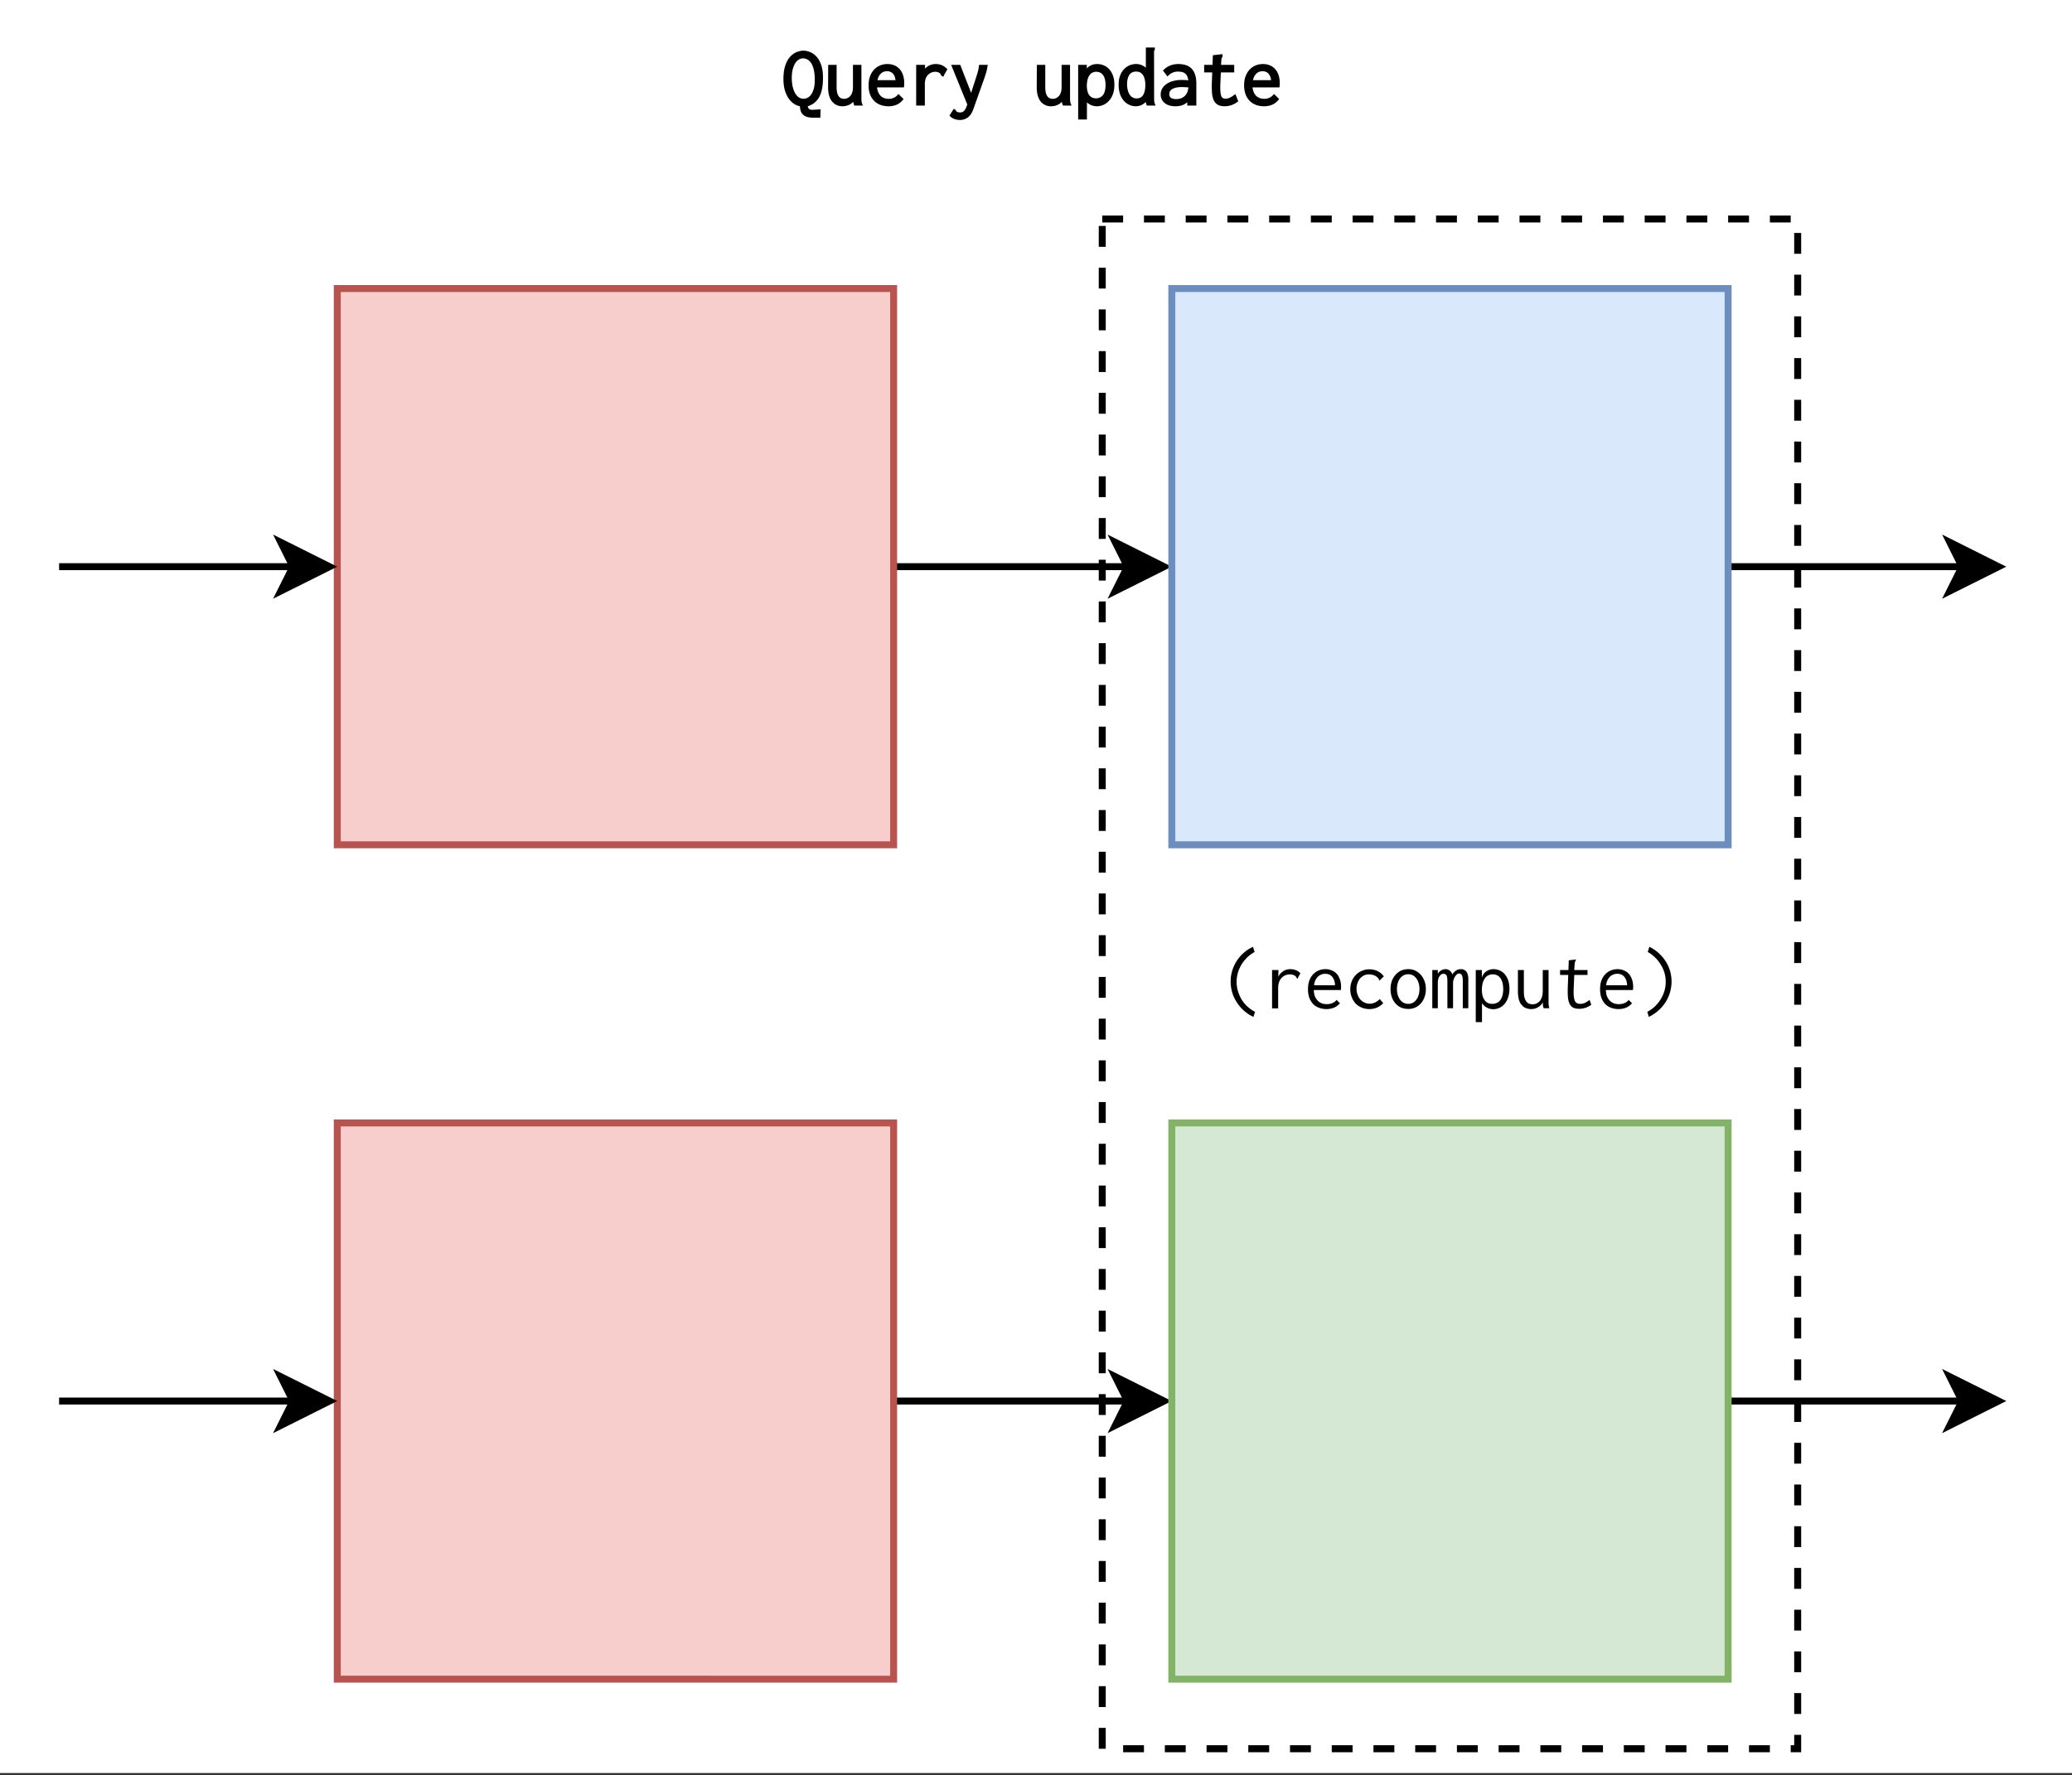 <svg xmlns="http://www.w3.org/2000/svg" xmlns:xlink="http://www.w3.org/1999/xlink" viewBox="0 0 222.96 191.04"><rect x="0" y="0" width="222.96" height="191.04" fill="#333333" stroke="none"/><defs><path id="75c9e_d" d="M3.547.938A4.4 4.4 0 0 1 2.25 0a4.5 4.5 0 0 1-.86-1.328q-.297-.75-.296-1.547-.002-.796.297-1.516.293-.733.828-1.296.544-.576 1.281-.922l.172.562a3.7 3.7 0 0 0-.797.578q-.345.345-.61.766a3.65 3.65 0 0 0-.53 1.86q0 .503.14.984c.094.312.223.617.39.906.176.281.383.539.626.766.25.226.523.421.828.578Zm0 0"/><path id="75c9e_e" d="M1.063-4.11h.687l-.031 1.204-.078-.14q.044-.282.172-.485.14-.218.328-.36c.125-.101.257-.18.406-.234q.233-.077.484-.078.311.002.594.11.281.11.484.343l-.28.5-.032.078-.063-.031-.062-.14a.6.6 0 0 0-.156-.157 1.3 1.3 0 0 0-.266-.11 1 1 0 0 0-.266-.03c-.148 0-.296.027-.453.078q-.22.08-.406.265a1.2 1.2 0 0 0-.297.453q-.11.284-.11.672V.016h-.655Zm0 0"/><path id="75c9e_f" d="M2.438.094a2.3 2.3 0 0 1-.813-.14 1.7 1.7 0 0 1-.64-.407 2.2 2.2 0 0 1-.407-.672 2.8 2.8 0 0 1-.14-.922c0-.344.046-.648.14-.922q.153-.403.406-.672.264-.281.61-.421.34-.141.734-.141.342.001.64.125.311.11.532.344c.156.156.273.359.36.609q.14.361.14.875c0 .043-.008.09-.016.14v.157H1.063q.012.394.125.687.124.282.312.47.187.186.438.28.248.08.53.079.202 0 .391-.047a1.6 1.6 0 0 0 .36-.141q.168-.106.297-.266l.359.36q-.175.204-.39.344A1.5 1.5 0 0 1 3 .016q-.252.077-.562.078M1.094-2.47h2.25q-.002-.279-.078-.5a1.4 1.4 0 0 0-.22-.406.9.9 0 0 0-.327-.25 1.2 1.2 0 0 0-.438-.078 1.1 1.1 0 0 0-.406.078 1.1 1.1 0 0 0-.36.219q-.158.157-.28.39-.112.236-.141.547m0 0"/><path id="75c9e_g" d="M2.563.094c-.305 0-.579-.055-.829-.156A2 2 0 0 1 1.078-.5a2.2 2.2 0 0 1-.422-.687 2.3 2.3 0 0 1-.156-.86q-.001-.45.156-.844c.102-.257.242-.484.422-.671q.281-.295.656-.454.374-.17.813-.171.497.002.906.203.405.205.656.562l-.406.39-.062.063-.047-.047a.3.3 0 0 0-.031-.125 1 1 0 0 0-.141-.171A1.1 1.1 0 0 0 3-3.562a1.6 1.6 0 0 0-.516-.079c-.18 0-.343.04-.5.11a1.4 1.4 0 0 0-.421.312q-.176.207-.282.5-.11.284-.11.625 0 .347.11.64c.07.2.172.372.297.517q.186.204.453.328.264.127.563.125.201 0 .39-.063.2-.06.36-.172.17-.106.328-.265l.375.437q-.315.33-.688.485a2.1 2.1 0 0 1-.796.156m0 0"/><path id="75c9e_h" d="M2.25.078q-.564.002-1-.265a2 2 0 0 1-.672-.766 2.5 2.5 0 0 1-.234-1.11q0-.622.234-1.093.248-.482.672-.766.436-.28 1-.281.546 0 .969.281.435.283.672.766c.164.312.25.68.25 1.094 0 .417-.086.789-.25 1.109a1.86 1.86 0 0 1-.672.766 1.76 1.76 0 0 1-.969.265m0-.547a1 1 0 0 0 .625-.203q.264-.2.422-.562c.101-.239.156-.516.156-.828a2.1 2.1 0 0 0-.156-.829 1.4 1.4 0 0 0-.422-.562 1.02 1.02 0 0 0-.625-.203q-.361.002-.64.203-.27.205-.423.562a2.05 2.05 0 0 0-.156.829q-.001.47.157.828.152.363.421.562c.188.137.399.203.641.203m0 0"/><path id="75c9e_i" d="M.344 0v-4.11h.594v.407a1.1 1.1 0 0 1 .218-.266q.14-.106.297-.172a.9.9 0 0 1 .313-.062.7.7 0 0 1 .328.078.8.8 0 0 1 .265.219q.106.127.141.297a.9.9 0 0 1 .219-.297c.094-.094.195-.164.312-.219q.187-.077.39-.078.202 0 .36.078a.7.7 0 0 1 .25.219q.095.142.14.344.048.187.048.406V0h-.594v-2.906q-.002-.373-.062-.547-.048-.171-.141-.219a.32.32 0 0 0-.188-.062q-.175 0-.328.172a1.3 1.3 0 0 0-.234.39 1.2 1.2 0 0 0-.094.453V0h-.61v-2.86q0-.514-.093-.671c-.062-.114-.18-.172-.344-.172a.45.45 0 0 0-.218.062 1 1 0 0 0-.188.188 1.3 1.3 0 0 0-.14.312 1.6 1.6 0 0 0-.047.407V0Zm0 0"/><path id="75c9e_j" d="M.531 1.5v-5.61h.657v.813q.105-.311.28-.5.188-.201.438-.297c.164-.07.344-.11.532-.11a1.6 1.6 0 0 1 .656.141q.311.128.547.391.233.27.375.656.14.393.14.938-.002.532-.156.953c-.094.273-.227.5-.39.688-.157.18-.34.312-.547.406q-.314.14-.641.14a1.5 1.5 0 0 1-.89-.296 2 2 0 0 1-.329-.344V1.5ZM2.312-.469c.145 0 .286-.023.422-.078a.9.9 0 0 0 .375-.25 1.3 1.3 0 0 0 .266-.484c.07-.207.11-.469.11-.782q-.002-.48-.126-.828-.127-.358-.359-.546a1 1 0 0 0-.578-.204 1.1 1.1 0 0 0-.485.079.9.9 0 0 0-.39.296 1.7 1.7 0 0 0-.266.547 3 3 0 0 0-.093.813q.012.281.062.515.062.236.156.407.106.174.235.297.138.112.312.171.17.048.36.047m0 0"/><path id="75c9e_k" d="M1.984.094Q1.75.092 1.531.016a1 1 0 0 1-.39-.203 1.7 1.7 0 0 1-.313-.375 1.8 1.8 0 0 1-.187-.547 3.5 3.5 0 0 1-.063-.703V-4.11h.64v2.297q0 .392.063.656.075.269.203.437.122.159.297.235.172.063.36.062c.144 0 .285-.023.422-.078q.199-.091.359-.266a1.14 1.14 0 0 0 .234-.437q.094-.264.094-.64V-4.11h.625v3.468q-.001.177.016.329.012.158.078.312h-.625L3.28-.203a1.3 1.3 0 0 1-.015-.219v-.203a1.8 1.8 0 0 1-.25.313 1.3 1.3 0 0 1-.297.218q-.158.095-.344.14a1.6 1.6 0 0 1-.39.048m0 0"/><path id="75c9e_l" d="M2.688.063Q2.295.062 2.03-.062a.95.95 0 0 1-.39-.422 2.3 2.3 0 0 1-.172-.72 10 10 0 0 1-.016-1.03l.11-2.922.671-.078.094-.016v.063q-.034.064-.062.125a.8.8 0 0 0-.063.218l-.078 1.016.031.156-.062 1.485q-.035.688.031 1.062.06.375.219.516.169.14.437.14.296.001.531-.11.234-.123.485-.312l.187.516q-.297.222-.625.328a2.2 2.2 0 0 1-.671.11M.624-4.11h2.953v.53H.625Zm0 0"/><path id="75c9e_m" d="M1.188.938 1.03.39q.45-.237.813-.578c.238-.227.445-.485.625-.766a4 4 0 0 0 .406-.906 3.5 3.5 0 0 0 0-1.953 3.4 3.4 0 0 0-.406-.891 3.7 3.7 0 0 0-.61-.766 3.5 3.5 0 0 0-.78-.578l.171-.562q.716.346 1.25.922a4.04 4.04 0 0 1 1.14 2.812 4.2 4.2 0 0 1-.296 1.547Q3.045-.591 2.484 0a4.5 4.5 0 0 1-1.296.938m0 0"/><clipPath id="75c9e_a"><path d="M0 0h222.96v190.82H0Zm0 0"/></clipPath><clipPath id="75c9e_b"><path d="M199 47h23.96v28H199Zm0 0"/></clipPath><clipPath id="75c9e_c"><path d="M199 137h23.96v27H199Zm0 0"/></clipPath></defs><g clip-path="url(#75c9e_a)"><path fill="#fff" d="M0 0h223v190.82H0Zm0 0"/></g><path fill="#FFF" d="M118.61 23.57h74.831v164.633H118.61Zm0 0"/><path d="M123.098 23.2h2.246v.745h-2.246Zm4.492 0h2.242v.745h-2.242Zm4.488 0h2.246v.745h-2.246Zm4.492 0h2.243v.745h-2.243Zm4.489 0h2.246v.745h-2.246Zm4.488 0h2.246v.745h-2.246Zm4.492 0h2.246v.745h-2.246Zm4.488 0h2.246v.745h-2.246Zm4.493 0h2.242v.745h-2.242Zm4.488 0h2.246v.745h-2.246Zm4.492 0h2.242v.745H168Zm4.488 0h2.246v.745h-2.246Zm4.489 0h2.246v.745h-2.246Zm4.492 0h2.246v.745h-2.246Zm4.488 0h2.246v.745h-2.246Zm4.492 0h2.242v.745h-2.242Zm3.367 1.87v2.242h-.75V25.07Zm0 4.489v2.246h-.75v-2.246Zm0 4.488v2.246h-.75v-2.246Zm0 4.492v2.246h-.75V38.54Zm0 4.488v2.246h-.75v-2.246Zm0 4.493v2.242h-.75V47.52Zm0 4.488v2.246h-.75v-2.246Zm0 4.492v2.242h-.75V56.5Zm0 4.488v2.246h-.75v-2.246Zm0 4.489v2.246h-.75v-2.246Zm0 4.492v2.246h-.75v-2.246Zm0 4.488v2.246h-.75v-2.246Zm0 4.492v2.242h-.75V78.95Zm0 4.489v2.246h-.75v-2.246Zm0 4.492v2.242h-.75V87.93Zm0 4.488v2.246h-.75v-2.246Zm0 4.488v2.246h-.75v-2.246Zm0 4.492v2.247h-.75v-2.247Zm0 4.489v2.246h-.75v-2.246Zm0 4.492v2.242h-.75v-2.242Zm0 4.488v2.246h-.75v-2.246Zm0 4.488v2.247h-.75v-2.247Zm0 4.493v2.246h-.75v-2.246Zm0 4.488v2.246h-.75v-2.246Zm0 4.492v2.242h-.75v-2.242Zm0 4.488v2.246h-.75v-2.246Zm0 4.493v2.242h-.75v-2.242Zm0 4.488v2.246h-.75v-2.246Zm0 4.488v2.246h-.75v-2.246Zm0 4.492v2.246h-.75v-2.246Zm0 4.489v2.246h-.75v-2.246Zm0 4.492v2.242h-.75v-2.242Zm0 4.488v2.246h-.75v-2.246Zm0 4.492v2.242h-.75v-2.242Zm0 4.489v2.246h-.75v-2.246Zm0 4.488v2.246h-.75v-2.246Zm0 4.492v1.871h-1.125v-.75h.75v.375h-.375v-1.496Zm-3.367 1.871h-2.246v-.75h2.246Zm-4.492 0h-2.242v-.75h2.242Zm-4.488 0h-2.246v-.75h2.246Zm-4.492 0h-2.243v-.75h2.243Zm-4.489 0h-2.246v-.75h2.246Zm-4.488 0h-2.246v-.75H168Zm-4.492 0h-2.246v-.75h2.246Zm-4.488 0h-2.247v-.75h2.247Zm-4.493 0h-2.242v-.75h2.242Zm-4.488 0h-2.246v-.75h2.246Zm-4.492 0h-2.242v-.75h2.242Zm-4.488 0h-2.246v-.75h2.246Zm-4.489 0h-2.246v-.75h2.246Zm-4.492 0h-2.246v-.75h2.246Zm-4.488 0h-2.246v-.75h2.246Zm-4.492 0h-2.243v-.75h2.243Zm-4.864-.375v-2.246h.75v2.246Zm0-4.488v-2.246h.75v2.246Zm0-4.492v-2.246h.75v2.246Zm0-4.489v-2.246h.75v2.246Zm0-4.492V168h.75v2.242Zm0-4.488v-2.246h.75v2.246Zm0-4.492v-2.242h.75v2.242Zm0-4.489v-2.246h.75v2.246Zm0-4.488v-2.246h.75v2.246Zm0-4.492v-2.246h.75v2.246Zm0-4.488v-2.246h.75v2.246Zm0-4.493v-2.242h.75v2.243Zm0-4.488v-2.246h.75v2.246Zm0-4.492v-2.242h.75v2.242Zm0-4.488v-2.246h.75v2.246Zm0-4.489v-2.246h.75v2.246Zm0-4.492v-2.246h.75v2.246Zm0-4.488v-2.246h.75v2.246Zm0-4.492v-2.242h.75v2.242Zm0-4.488v-2.247h.75v2.247Zm0-4.489V96.16h.75v2.246Zm0-4.492v-2.246h.75v2.246Zm0-4.488V87.18h.75v2.246Zm0-4.492V82.69h.75v2.243Zm0-4.489V78.2h.75v2.246Zm0-4.492v-2.242h.75v2.242Zm0-4.488v-2.246h.75v2.246Zm0-4.488V64.73h.75v2.247Zm0-4.493v-2.246h.75v2.246Zm0-4.488V55.75h.75v2.246Zm0-4.492v-2.242h.75v2.242Zm0-4.488V46.77h.75v2.246Zm0-4.493v-2.242h.75v2.242Zm0-4.488V37.79h.75v2.246Zm0-4.488V33.3h.75v2.246Zm0-4.492v-2.246h.75v2.246Zm0-4.489V24.32h.75v2.246Zm.375-3.367h2.246v.746h-2.246Zm0 0"/><path fill="none" stroke="#000" stroke-miterlimit="10" stroke-width=".748" d="M96.16 60.988h25.164"/><path stroke="#000" stroke-miterlimit="10" stroke-width=".748" d="m125.254 60.988-5.238 2.617 1.308-2.617-1.308-2.62Zm0 0"/><path fill="#F8CECC" stroke="#B85450" stroke-width=".748" d="M36.293 31.055H96.16v59.867H36.293Zm0 0"/><path fill="none" stroke="#000" stroke-miterlimit="10" stroke-width=".748" d="M185.957 60.988h25.168"/><path d="m215.055 60.988-5.239 2.617 1.309-2.617-1.309-2.62Zm0 0"/><g clip-path="url(#75c9e_b)"><path fill="none" stroke="#000" stroke-miterlimit="10" stroke-width=".748" d="m215.055 60.988-5.239 2.617 1.309-2.617-1.309-2.62zm0 0"/></g><path fill="#DAE8FC" stroke="#6C8EBF" stroke-width=".748" d="M126.094 31.055h59.863v59.867h-59.863Zm0 0"/><path fill="none" stroke="#000" stroke-miterlimit="10" stroke-width=".748" d="M6.36 60.988h25.167"/><path stroke="#000" stroke-miterlimit="10" stroke-width=".748" d="m35.457 60.988-5.238 2.617 1.308-2.617-1.308-2.62Zm0 0"/><path fill="none" stroke="#000" stroke-miterlimit="10" stroke-width=".748" d="M96.16 150.785h25.164"/><path stroke="#000" stroke-miterlimit="10" stroke-width=".748" d="m125.254 150.785-5.238 2.621 1.308-2.62-1.308-2.618Zm0 0"/><path fill="#F8CECC" stroke="#B85450" stroke-width=".748" d="M36.293 120.855H96.16v59.864H36.293Zm0 0"/><path fill="none" stroke="#000" stroke-miterlimit="10" stroke-width=".748" d="M185.957 150.785h25.168"/><path d="m215.055 150.785-5.239 2.621 1.309-2.62-1.309-2.618Zm0 0"/><g clip-path="url(#75c9e_c)"><path fill="none" stroke="#000" stroke-miterlimit="10" stroke-width=".748" d="m215.055 150.785-5.239 2.621 1.309-2.62-1.309-2.618zm0 0"/></g><path fill="#D5E8D4" stroke="#82B366" stroke-width=".748" d="M126.094 120.855h59.863v59.864h-59.863Zm0 0"/><path fill="none" stroke="#000" stroke-miterlimit="10" stroke-width=".748" d="M6.36 150.785h25.167"/><path stroke="#000" stroke-miterlimit="10" stroke-width=".748" d="m35.457 150.785-5.238 2.621 1.308-2.62-1.308-2.618Zm0 0"/><use xlink:href="#75c9e_d" x="131.331" y="108.507"/><use xlink:href="#75c9e_e" x="135.82" y="108.507"/><use xlink:href="#75c9e_f" x="140.31" y="108.507"/><use xlink:href="#75c9e_g" x="144.8" y="108.507"/><use xlink:href="#75c9e_h" x="149.29" y="108.507"/><use xlink:href="#75c9e_i" x="153.78" y="108.507"/><use xlink:href="#75c9e_j" x="158.27" y="108.507"/><use xlink:href="#75c9e_k" x="162.76" y="108.507"/><use xlink:href="#75c9e_l" x="167.25" y="108.507"/><use xlink:href="#75c9e_f" x="171.74" y="108.507"/><use xlink:href="#75c9e_m" x="176.23" y="108.507"/><path d="M87.793 12.668a3.6 3.6 0 0 1-.773-.043 1.2 1.2 0 0 1-.547-.234.93.93 0 0 1-.309-.446 2 2 0 0 1-.09-.62h.14l-.019.136a1.87 1.87 0 0 1-.922-.414q-.429-.347-.699-.992-.27-.638-.27-1.563 0-.86.2-1.445.195-.591.523-.942.324-.352.7-.5c.25-.101.484-.152.714-.152.27 0 .536.063.797.18q.393.181.7.55.298.37.468.942c.114.375.16.824.149 1.344l-.14-.004h.14q0 .632-.106 1.137-.106.514-.328.894a2.1 2.1 0 0 1-.562.625 2 2 0 0 1-.766.34l-.031-.137.14-.015q.018.169.067.293a.3.3 0 0 0 .14.156q.105.063.32.062v.14l-.011-.14.883-.054-.028.902h-.484v-.14Zm-.008-.281h.352v.14l-.14-.004.019-.609.14.004.008.137-.73.047h-.004a.9.9 0 0 1-.461-.102.57.57 0 0 1-.258-.293 1.2 1.2 0 0 1-.086-.371l-.012-.121.121-.027a1.72 1.72 0 0 0 1.145-.836q.198-.342.297-.805.1-.48.101-1.082V8.46c.008-.488-.035-.91-.14-1.258a2.4 2.4 0 0 0-.418-.84 1.62 1.62 0 0 0-1.277-.629 1.64 1.64 0 0 0-1.212.563c-.187.203-.343.484-.46.84q-.184.54-.184 1.355c0 .578.082 1.067.246 1.457q.241.574.617.88.375.297.785.355l.121.02v.12q0 .316.075.531a.67.67 0 0 0 .218.317.95.95 0 0 0 .426.18q.284.052.707.035Zm-1.3-1.762q.202.001.406-.098c.136-.066.261-.172.375-.328.12-.156.214-.363.293-.62q.115-.388.113-.962c0-.492-.04-.89-.125-1.203q-.123-.451-.317-.7a1.06 1.06 0 0 0-.394-.335.9.9 0 0 0-.926.063q-.233.162-.39.449a2.4 2.4 0 0 0-.239.668q-.082.38-.082.796 0 .69.164 1.215.16.509.45.79c.187.18.41.265.671.265m0 .281q-.506.001-.864-.344-.345-.331-.527-.91a4.4 4.4 0 0 1-.176-1.297q-.001-.445.086-.855a2.8 2.8 0 0 1 .273-.746c.121-.227.282-.406.473-.543q.293-.21.691-.211c.164 0 .332.043.512.121.18.082.344.223.5.422q.228.291.367.8.134.5.133 1.274-.001.615-.125 1.043c-.086.29-.2.524-.336.711a1.4 1.4 0 0 1-.48.41 1.2 1.2 0 0 1-.528.125m1.304 1.621q-.445.019-.742-.039a1.06 1.06 0 0 1-.484-.207.8.8 0 0 1-.266-.383 1.8 1.8 0 0 1-.082-.574 1.77 1.77 0 0 1-.852-.386q-.403-.323-.66-.938-.258-.61-.258-1.508c0-.558.063-1.027.192-1.398q.188-.563.492-.89a1.85 1.85 0 0 1 .652-.47q.345-.14.66-.14.375-.002.739.168.364.166.648.511.282.346.445.891.159.545.141 1.3c0 .415-.031.782-.102 1.11a2.9 2.9 0 0 1-.312.852q-.211.358-.523.582a1.9 1.9 0 0 1-.715.316q.021.187.078.332a.44.44 0 0 0 .2.223c.089.055.222.082.39.082l.726-.043-.02.61Zm-1.305-1.761q.235 0 .47-.11.232-.115.425-.37a2 2 0 0 0 .312-.665q.122-.411.121-1.004 0-.757-.128-1.238-.13-.48-.34-.75a1.24 1.24 0 0 0-.45-.379c-.16-.07-.312-.11-.453-.11q-.35 0-.613.188a1.4 1.4 0 0 0-.43.492 2.6 2.6 0 0 0-.253.707q-.088.397-.086.828-.001.71.168 1.254.17.547.492.852c.21.203.469.305.765.305m4.176.672q-.265-.001-.5-.079a1.3 1.3 0 0 1-.437-.246 1.5 1.5 0 0 1-.332-.406 2.1 2.1 0 0 1-.211-.578 3.5 3.5 0 0 1-.07-.734l.011-2.415h.906v2.415q0 .365.07.613a.9.9 0 0 0 .173.375.66.66 0 0 0 .246.191q.145.064.308.063a.9.9 0 0 0 .356-.075.9.9 0 0 0 .308-.222q.137-.148.215-.383a1.9 1.9 0 0 0 .082-.59V6.98h.91v3.606q0 .157.012.309a1 1 0 0 0 .07.28l.075.188h-.922l-.035-.086a1.6 1.6 0 0 1-.07-.25 2 2 0 0 1-.024-.238q-.005-.112-.004-.219h.14l.122.07a1.7 1.7 0 0 1-.586.587 1.7 1.7 0 0 1-.813.21m0-.282q.186 0 .356-.043a1.4 1.4 0 0 0 .586-.336q.123-.124.21-.277l.266-.453v.523q-.001.101.004.207a1.2 1.2 0 0 0 .074.395l-.129.055v-.141h.618v.14l-.13.051a1.2 1.2 0 0 1-.085-.359 3 3 0 0 1-.016-.332V7.12h.14v.14h-.628v-.14h.14v2.246q.002.387-.097.68c-.067.195-.156.36-.278.484q-.175.195-.402.29a1.2 1.2 0 0 1-.465.097 1 1 0 0 1-.414-.086.9.9 0 0 1-.355-.27 1.3 1.3 0 0 1-.23-.48 2.7 2.7 0 0 1-.075-.687V7.12h.137v.14h-.625v-.14h.136l-.007 2.274q0 .378.066.675c.04.196.102.36.176.496a1.14 1.14 0 0 0 .613.528c.129.043.27.062.414.062m0 .14q-.24 0-.457-.07a1.2 1.2 0 0 1-.39-.218 1.3 1.3 0 0 1-.301-.371 2 2 0 0 1-.196-.535 3.5 3.5 0 0 1-.066-.707l.012-2.274h.625v2.274c0 .253.027.472.074.648q.07.27.203.43a.74.74 0 0 0 .3.23c.114.05.231.074.36.074.14 0 .281-.03.41-.086q.198-.085.356-.254t.246-.437q.091-.27.09-.633V7.121h.629v3.465q0 .164.015.32.011.158.075.32h-.618a1.3 1.3 0 0 1-.066-.222 1.3 1.3 0 0 1-.02-.219q-.005-.113-.004-.215a1.5 1.5 0 0 1-.234.305q-.136.133-.3.23c-.114.063-.227.11-.352.141-.121.035-.254.05-.39.05m4.95.142q-.475-.001-.868-.149a1.9 1.9 0 0 1-.683-.437 2 2 0 0 1-.442-.715 2.8 2.8 0 0 1-.152-.953c0-.364.055-.688.156-.97a2.1 2.1 0 0 1 .434-.722q.279-.292.652-.449.37-.152.785-.152.374.001.707.125.333.128.578.39.246.256.387.653.139.386.137.914.001.074-.004.156l-.012.156-.015.121h-3.043v-.14l.14-.004q.016.363.125.633.105.257.27.421.17.16.386.239.224.082.477.082a1.4 1.4 0 0 0 .371-.047q.165-.041.317-.137c.097-.058.187-.137.269-.226l.098-.114.554.543-.082.102a1.77 1.77 0 0 1-.941.605q-.28.076-.602.075m0-.282q.285 0 .53-.062.237-.064.438-.192a1.7 1.7 0 0 0 .36-.324l.109.09-.098.102-.36-.352.099-.102.105.094a1.5 1.5 0 0 1-1.168.508q-.3-.002-.57-.098a1.4 1.4 0 0 1-.489-.304A1.5 1.5 0 0 1 94.23 10a2.2 2.2 0 0 1-.144-.727l-.008-.148h3.067v.14l-.141-.015q.011-.066.016-.137l.003-.14q-.001-.48-.125-.82a1.5 1.5 0 0 0-.324-.555 1.24 1.24 0 0 0-.476-.32 1.7 1.7 0 0 0-.606-.106q-.357-.001-.68.133a1.6 1.6 0 0 0-.55.379q-.24.253-.375.628-.14.374-.14.872 0 .48.136.855c.086.246.215.45.375.613.164.164.355.29.582.375q.346.13.77.13m-1.356-2.531h2.254v.14h-.14q0-.262-.071-.468a1.1 1.1 0 0 0-.188-.348.8.8 0 0 0-.285-.21.95.95 0 0 0-.379-.075c-.125 0-.246.024-.36.063a.9.9 0 0 0-.304.199c-.097.09-.176.207-.246.347a1.8 1.8 0 0 0-.144.512l-.137-.02Zm0 .281h-.164l.023-.16a1.9 1.9 0 0 1 .172-.594c.082-.172.18-.312.3-.43a1.18 1.18 0 0 1 .86-.335q.276 0 .493.093c.148.067.277.16.382.29.106.12.188.27.243.437q.083.25.085.559v.14Zm1.355 2.39q-.451 0-.816-.136a1.8 1.8 0 0 1-.633-.406 1.75 1.75 0 0 1-.41-.668 2.6 2.6 0 0 1-.145-.902q.001-.52.149-.922.147-.4.406-.672.254-.275.602-.414.344-.146.73-.145.352 0 .656.117.306.118.528.352.228.239.355.605a2.6 2.6 0 0 1 .133.868q-.001.071-.008.148c0 .05-.008.098-.011.145h-2.918q.016.392.132.68.118.287.305.472.192.18.438.27.247.088.523.09c.145 0 .281-.02.406-.051q.186-.047.356-.153.165-.105.3-.258l.36.352a2 2 0 0 1-.39.352 1.8 1.8 0 0 1-.481.21 2.4 2.4 0 0 1-.567.067m-1.355-2.53h2.254q-.001-.288-.078-.516a1.2 1.2 0 0 0-.215-.39.95.95 0 0 0-.332-.25 1.1 1.1 0 0 0-.438-.087c-.14 0-.277.028-.406.075a1 1 0 0 0-.355.226q-.164.159-.274.387a1.8 1.8 0 0 0-.156.555m4.473-1.786h.816l-.043 1.83-.36-.597.012-.05q.06-.305.207-.544c.098-.156.22-.289.356-.398.14-.11.289-.192.457-.246q.244-.087.512-.086c.234 0 .449.043.648.12.203.087.379.208.54.372l.07.074-.34.594-.122-.067.13.055-.098.223-.25-.14-.016-.06a.4.4 0 0 0-.039-.097.5.5 0 0 0-.117-.113l.086-.11-.074.117a1 1 0 0 0-.227-.105 1.05 1.05 0 0 0-.637.05 1.1 1.1 0 0 0-.621.637 1.8 1.8 0 0 0-.097.614v2.308h-.934V6.98Zm0 .282v-.14h.136v4.105h-.136v-.141h.652v.14h-.14V9.056q0-.41.116-.715c.082-.203.188-.371.329-.504q.204-.199.457-.293a1.4 1.4 0 0 1 .804-.059c.098.024.196.07.305.137l.008.004.004.004q.14.106.187.195c.031.051.055.11.07.168l-.136.035.07-.12.063.034-.07.122-.13-.055.04-.09.292-.508.122.07-.102.098a1.25 1.25 0 0 0-.441-.305 1.5 1.5 0 0 0-.543-.101q-.224 0-.422.07c-.137.043-.258.11-.371.2q-.17.135-.293.328a1.2 1.2 0 0 0-.168.445l-.14-.024.12-.074.082.137-.12.07-.142-.004.028-1.203.14.004v.14Zm0-.14h.671l-.027 1.202-.082-.133a1.5 1.5 0 0 1 .191-.496q.135-.216.32-.363a1.47 1.47 0 0 1 .884-.3q.322 0 .597.113.27.112.489.335l-.29.504-.035.079-.062-.036a.5.5 0 0 0-.055-.132.6.6 0 0 0-.152-.153.8.8 0 0 0-.266-.12 1 1 0 0 0-.273-.032q-.222 0-.45.082a1.2 1.2 0 0 0-.406.266q-.187.176-.293.453a1.9 1.9 0 0 0-.11.664v2.172h-.651Zm4.558 5.788q-.31-.002-.574-.098a1.3 1.3 0 0 1-.465-.292l-.082-.079.34-.539.133-.199.215.145.015.05a.13.13 0 0 0 .028.063q.034.035.144.105l-.074.121.043-.136a1 1 0 0 0 .148.035q.076.012.168.012a.56.56 0 0 0 .328-.09.86.86 0 0 0 .246-.309q.118-.229.235-.582l.781-2.41c.09-.273.176-.547.258-.812q.122-.392.168-.79l.012-.125h.937l-.027.16c-.043.286-.11.567-.203.856q-.133.423-.29.848l-1.023 2.879q-.227.644-.601.914a1.4 1.4 0 0 1-.86.273m0-.281q.398 0 .695-.219c.204-.148.368-.406.504-.781l1.024-2.883q.15-.415.285-.836a5 5 0 0 0 .191-.808l.141.02v.14h-.648v-.14l.14.015q-.047.422-.176.84-.127.406-.261.816l-.782 2.406a4 4 0 0 1-.25.633 1.1 1.1 0 0 1-.335.406.85.85 0 0 1-.489.14q-.111.002-.21-.015a1 1 0 0 1-.196-.043l-.031-.015a1 1 0 0 1-.2-.157.4.4 0 0 1-.093-.18l.136-.034-.078.117-.054-.035.078-.118.117.079-.055.082-.117-.079.121.075-.281.441-.117-.078.097-.102q.157.154.371.23.213.084.473.083m-.726-5.649h.77l1.382 3.551-.43 1.188-1.93-4.739Zm0 .282v-.14l.129-.056 1.714 4.207-.129.055-.132-.047.289-.797.132.047-.132.051-1.328-3.41.132-.05v.14Zm.726 5.508q-.288-.002-.523-.09a1.2 1.2 0 0 1-.418-.262l.277-.438.055-.082.054.036c.012.046.032.09.063.12a1 1 0 0 0 .172.133 1 1 0 0 0 .36.051.7.7 0 0 0 .405-.113q.165-.118.293-.36.124-.24.243-.609l.78-2.406c.09-.273.177-.547.263-.812q.124-.405.168-.817h.648q-.065.41-.2.832-.134.422-.284.844l-1.024 2.879q-.215.602-.555.847a1.28 1.28 0 0 1-.777.247m-.726-5.649h.675l1.329 3.41-.29.797Zm10.55 4.317q-.263-.001-.5-.079a1.4 1.4 0 0 1-.437-.246 1.5 1.5 0 0 1-.332-.406 2.1 2.1 0 0 1-.211-.578 3.5 3.5 0 0 1-.07-.734l.011-2.415h.907v2.415q0 .365.07.613.064.24.176.375.105.134.246.191a.7.7 0 0 0 .304.063.9.9 0 0 0 .356-.075.9.9 0 0 0 .308-.222c.09-.098.165-.227.215-.383a1.9 1.9 0 0 0 .082-.59V6.98h.91v3.606q-.001.157.016.309.01.135.067.28l.074.188h-.922l-.035-.086a1.6 1.6 0 0 1-.07-.25 2 2 0 0 1-.024-.238q-.005-.112-.004-.219h.14l.122.07a1.5 1.5 0 0 1-.258.333 1.5 1.5 0 0 1-.328.254q-.183.1-.383.156a1.7 1.7 0 0 1-.43.055m0-.282q.19 0 .356-.043a1.4 1.4 0 0 0 .59-.336q.117-.124.21-.277l.262-.453v.523q-.001.101.004.207a1.2 1.2 0 0 0 .074.395l-.128.055v-.141h.617v.14l-.13.051a1.4 1.4 0 0 1-.085-.359q-.014-.164-.016-.332V7.12h.14v.14h-.628v-.14h.14v2.246q.002.387-.097.68a1.3 1.3 0 0 1-.273.484 1.18 1.18 0 0 1-.872.387 1 1 0 0 1-.414-.086.9.9 0 0 1-.355-.27 1.3 1.3 0 0 1-.23-.48 2.7 2.7 0 0 1-.075-.687V7.12h.14v.14h-.628v-.14h.14l-.011 2.274q0 .378.066.675c.04.196.102.36.176.496q.117.204.27.332.153.13.343.196.197.063.414.062m0 .14q-.24 0-.457-.07a1.2 1.2 0 0 1-.39-.218 1.3 1.3 0 0 1-.301-.371 2 2 0 0 1-.191-.535 3.2 3.2 0 0 1-.07-.707l.01-2.274h.63v2.274c0 .253.023.472.07.648q.07.27.203.43a.8.8 0 0 0 .301.23c.113.05.23.074.36.074.14 0 .28-.03.41-.086q.198-.085.355-.254.159-.168.246-.437c.063-.18.09-.39.09-.633V7.121h.629v3.465q-.001.164.016.32c.007.106.035.211.074.32h-.617a1 1 0 0 1-.063-.222 2 2 0 0 1-.023-.219q-.005-.113-.004-.215a1.5 1.5 0 0 1-.235.305q-.136.133-.3.23a1.4 1.4 0 0 1-.352.141 1.4 1.4 0 0 1-.39.05m2.907 1.427V6.98h.933v.95h-.14l-.133-.043c.074-.23.176-.418.316-.567q.206-.218.48-.324c.184-.07.376-.105.587-.105q.369 0 .703.14.339.141.597.422c.172.188.309.418.407.7q.147.41.148.972.002.557-.156.992a2.1 2.1 0 0 1-.426.727 1.76 1.76 0 0 1-1.293.594q-.264 0-.516-.086a1.4 1.4 0 0 1-.457-.247 1.8 1.8 0 0 1-.359-.37l.113-.087h.14v2.215h-.944Zm.277 0h-.137v-.137h.664v.137h-.14v-2.504l.254.347q.129.181.304.32a1.3 1.3 0 0 0 .8.27q.296-.001.58-.125c.187-.086.359-.21.507-.375q.23-.251.367-.636.14-.386.14-.895 0-.51-.128-.879a1.7 1.7 0 0 0-.352-.601 1.4 1.4 0 0 0-.496-.356 1.6 1.6 0 0 0-.597-.117q-.263-.001-.485.086-.216.082-.379.254-.163.175-.25.46l-.277-.042v-.81h.14v.14h-.652v-.14h.137Zm1.64-2.141q.189 0 .372-.066a.9.9 0 0 0 .324-.22q.151-.151.238-.429.094-.287.094-.715c0-.312-.04-.57-.117-.785a1.03 1.03 0 0 0-.32-.465.9.9 0 0 0-.5-.175.95.95 0 0 0-.41.062.8.8 0 0 0-.337.254q-.151.18-.238.484a3 3 0 0 0-.09.766h-.14l.14-.004q.012.268.059.488.053.211.14.364a.82.82 0 0 0 .46.39q.149.052.326.051m0 .281q-.221 0-.413-.066a1.2 1.2 0 0 1-.352-.192 1.2 1.2 0 0 1-.266-.324 1.7 1.7 0 0 1-.168-.441 3 3 0 0 1-.066-.543v-.004q0-.492.102-.844c.066-.238.164-.437.293-.586.128-.156.277-.265.445-.336a1.16 1.16 0 0 1 .531-.078q.387.018.656.235.27.21.41.59.136.363.137.878.001.474-.11.801-.106.334-.3.54-.192.197-.43.284a1.3 1.3 0 0 1-.468.086m-1.777 1.86V7.12h.653v.809q.098-.315.285-.512a1.1 1.1 0 0 1 .43-.293q.246-.093.535-.094.34 0 .652.13.306.128.547.386c.156.172.285.39.375.652.094.258.14.57.14.926q0 .532-.148.941-.147.41-.395.684-.247.27-.558.41c-.203.09-.418.137-.633.137a1.48 1.48 0 0 1-1.219-.649v2.075Zm1.778-2q.216-.002.421-.078a.96.96 0 0 0 .375-.25q.171-.182.27-.485a2.5 2.5 0 0 0 .102-.758q0-.492-.13-.832a1.14 1.14 0 0 0-.363-.527 1 1 0 0 0-.578-.203.99.99 0 0 0-.863.363q-.17.204-.262.535a3 3 0 0 0-.097.805q.01.281.062.516c.04.152.09.289.156.402a.94.94 0 0 0 .535.453c.118.04.239.059.372.059m4.273.714q-.344-.002-.672-.144a1.8 1.8 0 0 1-.594-.434 2.1 2.1 0 0 1-.421-.726 3.1 3.1 0 0 1-.149-1c0-.39.05-.727.16-1.008q.163-.423.438-.7.272-.273.601-.405.334-.13.672-.13a1.52 1.52 0 0 1 1.016.372q.195.178.308.422l-.129.058h-.14V5.113h.965v.262l-.043.04q-.026.028-.028.046a1 1 0 0 0-.011.187l.007 4.938q0 .157.012.309a1 1 0 0 0 .07.28l.075.188h-.938l-.035-.086a1.2 1.2 0 0 1-.074-.25 3 3 0 0 1-.024-.234l-.003-.223h.14l.121.07q-.134.235-.332.415a1.5 1.5 0 0 1-.445.28 1.5 1.5 0 0 1-.547.102m0-.28q.242-.001.441-.079.2-.084.36-.23c.113-.102.203-.22.281-.348l.262-.45v.52q-.001.105.004.211c.004.063.011.133.02.2q.017.095.054.19l-.129.056v-.141h.637v.14l-.13.051a1.4 1.4 0 0 1-.085-.359q-.014-.164-.016-.332l-.008-4.938q-.001-.17.016-.246a.4.4 0 0 1 .106-.183l.101.097h-.14v-.062h.14v.14h-.683v-.14h.14v2.488l-.27.059a1 1 0 0 0-.238-.328 1.2 1.2 0 0 0-.363-.223 1.3 1.3 0 0 0-.465-.078 1.5 1.5 0 0 0-.566.11 1.45 1.45 0 0 0-.508.343 1.7 1.7 0 0 0-.375.602q-.143.37-.145.906.001.52.137.906.135.382.363.629.224.245.5.367.274.122.559.121m.098-.567a.83.83 0 0 0 .433-.102.73.73 0 0 0 .282-.285c.074-.133.132-.285.168-.465a3 3 0 0 0 .054-.586q.001-.434-.11-.77a1.05 1.05 0 0 0-.323-.503q-.213-.176-.559-.176a.95.95 0 0 0-.418.086.8.8 0 0 0-.297.254 1.3 1.3 0 0 0-.187.418 2.2 2.2 0 0 0-.07.574q0 .482.128.84.124.346.352.535a.83.83 0 0 0 .547.18m0 .281q-.428 0-.727-.246a1.43 1.43 0 0 1-.437-.656 2.8 2.8 0 0 1-.141-.934q-.001-.357.074-.644.077-.295.235-.512a1.1 1.1 0 0 1 .402-.344q.24-.112.539-.113c.3 0 .543.078.738.238q.282.234.41.633.127.38.125.86 0 .339-.062.644-.06.309-.2.547a1 1 0 0 1-.382.386q-.24.141-.574.141m-.098.426a1.5 1.5 0 0 1-.613-.133 1.6 1.6 0 0 1-.551-.402 1.9 1.9 0 0 1-.39-.676 3 3 0 0 1-.141-.953q0-.561.152-.957.151-.397.402-.649.25-.258.559-.375.306-.122.617-.12.287 0 .516.09.23.087.406.245.175.158.273.375V5.254h.684v.062a.23.23 0 0 0-.07.118 1.4 1.4 0 0 0-.012.214l.008 4.938q-.001.164.016.32c.007.106.035.211.074.32h-.637a1 1 0 0 1-.062-.222 2 2 0 0 1-.024-.219q-.005-.104-.004-.215-.123.216-.305.38-.178.169-.406.257a1.3 1.3 0 0 1-.492.09m.098-.567q.298 0 .504-.12a.9.9 0 0 0 .332-.337c.086-.144.144-.312.183-.507q.06-.287.059-.614 0-.456-.117-.812-.117-.362-.368-.57c-.168-.141-.382-.207-.648-.207-.176 0-.336.03-.48.101a.9.9 0 0 0-.348.297 1.4 1.4 0 0 0-.211.465 2.4 2.4 0 0 0-.074.61q.001.504.136.886.136.38.395.598.263.21.637.21m4.187.707c-.504 0-.89-.117-1.168-.351a1.15 1.15 0 0 1-.43-.918q.001-.37.184-.668.177-.287.488-.492.3-.196.7-.297.397-.105.836-.106l.312.004q.165.007.34.02.18.012.371.043l.117.015.028.782-.168-.028q-.158-.024-.317-.039l-.324-.023q-.158-.007-.305-.008-.31 0-.566.05a1.5 1.5 0 0 0-.426.15.63.63 0 0 0-.254.226.6.6 0 0 0-.086.336q0 .152.051.254a.4.4 0 0 0 .137.152q.092.06.226.09.141.035.317.035c.215 0 .402-.035.57-.101q.245-.101.414-.29.174-.19.262-.476.094-.287.094-.668c0-.387-.043-.68-.133-.89a.8.8 0 0 0-.36-.41c-.168-.087-.39-.126-.66-.126-.18 0-.36.031-.531.102a1.3 1.3 0 0 0-.473.312l-.117.113-.484-.636.086-.086q.31-.309.715-.465.4-.152.847-.152.427 0 .778.105.364.106.628.36c.176.167.309.394.403.671.094.274.136.61.136 1.016v2.32h-.98v-.793h.14l.126.063a1.3 1.3 0 0 1-.317.41 1.5 1.5 0 0 1-.394.246 1.7 1.7 0 0 1-.414.113q-.212.036-.399.036m0-.28c.11 0 .23-.012.352-.032.12-.02.242-.05.355-.098a1.1 1.1 0 0 0 .317-.195q.145-.129.25-.328l.265.066v.657h-.14v-.141h.699v.14h-.137V9.044q-.001-.563-.125-.926a1.4 1.4 0 0 0-.332-.558 1.2 1.2 0 0 0-.512-.293 2.4 2.4 0 0 0-.699-.094 2.1 2.1 0 0 0-.746.133 1.7 1.7 0 0 0-.617.402l-.098-.102.11-.085.316.414-.113.086-.098-.102c.168-.168.36-.293.566-.375q.316-.122.637-.121.475-.002.785.156.329.165.493.55c.105.243.156.579.156 1q0 .422-.106.755c-.074.226-.18.422-.32.578a1.4 1.4 0 0 1-.52.36q-.3.12-.675.12a1.7 1.7 0 0 1-.38-.039 1 1 0 0 1-.32-.129.7.7 0 0 1-.23-.257.8.8 0 0 1-.082-.383q0-.284.129-.485a.9.9 0 0 1 .355-.324 1.7 1.7 0 0 1 .508-.176 3 3 0 0 1 .621-.058q.155 0 .32.012.164.005.333.02.17.014.34.042l-.024.14-.14.005-.02-.496.14-.004-.02.14a4 4 0 0 0-.355-.039c-.113-.012-.222-.015-.324-.02q-.152-.004-.304-.003-.404 0-.766.093a2 2 0 0 0-.617.266q-.257.164-.403.402a1 1 0 0 0-.14.52q0 .428.328.703.337.286.988.285m0 .14q-.703 0-1.078-.317a1.02 1.02 0 0 1-.379-.812q0-.33.164-.594.16-.263.442-.449.286-.182.66-.281.38-.1.8-.098.152-.001.31.004.157.007.331.02c.117.007.238.023.363.039l.02.496q-.165-.028-.328-.043a9 9 0 0 0-.328-.02 4 4 0 0 0-.313-.012c-.219 0-.414.02-.594.055q-.27.054-.468.16a.84.84 0 0 0-.305.278.76.76 0 0 0-.105.41q-.001.187.066.316a.5.5 0 0 0 .184.207q.116.075.273.11c.106.023.219.039.348.039.23 0 .441-.04.62-.114a1.3 1.3 0 0 0 .47-.324q.192-.216.293-.527.098-.311.097-.711 0-.604-.144-.945a.9.9 0 0 0-.426-.48q-.283-.142-.723-.141c-.199 0-.39.035-.586.109a1.6 1.6 0 0 0-.52.348l-.312-.415a1.8 1.8 0 0 1 .664-.43 2.2 2.2 0 0 1 .797-.144q.405 0 .738.098c.223.066.41.176.57.328q.237.23.368.617c.086.258.129.578.129.969v2.184h-.7v-.657a1.3 1.3 0 0 1-.28.367 1.3 1.3 0 0 1-.356.22 1.7 1.7 0 0 1-.387.109q-.2.03-.375.03m5.278.14q-.43 0-.711-.152a1.05 1.05 0 0 1-.45-.48 2.4 2.4 0 0 1-.187-.762A9 9 0 0 1 130.398 9l.114-3.055.793-.093.226-.024.035.25-.03.047a1 1 0 0 0-.067.105 1 1 0 0 0-.035.172l-.141-.015.14.011-.078 1.016-.14-.012.137-.023.03.176-.066 1.5q-.023.669.036 1.027.054.324.18.43c.081.07.19.105.34.105q.258-.001.46-.101.219-.11.461-.286l.148-.105.301.781-.086.063a2.3 2.3 0 0 1-1.386.469m0-.28a2 2 0 0 0 1.218-.415l.086.113-.133.051-.195-.511.129-.051.082.113q-.259.187-.5.309-.258.133-.586.132a.78.78 0 0 1-.523-.171q-.202-.177-.274-.598-.064-.388-.035-1.086l.063-1.484.14.003-.14.024-.028-.18.082-1.035v-.004a.8.8 0 0 1 .063-.262q.036-.068.086-.144l.117.082-.14.02-.009-.063.137-.02.016.141-.086.008-.676.082-.016-.14.141.003-.11 2.934q-.016.585.024 1.008.037.405.16.668.117.239.328.355.219.117.579.117m-2.055-4.177h3.094v.813h-3.235V6.98Zm0 .282v-.14h.14v.53h-.14v-.14h2.953v.14h-.14v-.53h.14v.14Zm2.055 4.035a1.36 1.36 0 0 1-.645-.137.88.88 0 0 1-.387-.418 2.1 2.1 0 0 1-.175-.715 8 8 0 0 1-.024-1.023l.11-2.934.671-.082.09-.008.012.063a1 1 0 0 0-.078.125.8.8 0 0 0-.051.219l-.078 1.015.027.16-.062 1.485q-.03.684.035 1.058c.039.25.117.422.222.512q.165.14.434.14.293 0 .524-.116.228-.117.48-.297l.2.511a2.2 2.2 0 0 1-.63.332 2 2 0 0 1-.675.11m-2.055-4.176h2.953v.531h-2.953Zm6.305 4.317q-.475-.001-.868-.149a1.9 1.9 0 0 1-.683-.437 2 2 0 0 1-.442-.715 2.8 2.8 0 0 1-.152-.953q-.001-.547.156-.97a2.1 2.1 0 0 1 .434-.722q.276-.292.652-.449.37-.152.785-.152.376.001.703.125c.227.086.418.214.583.39q.245.256.386.653.136.386.137.914.001.074-.004.156a2 2 0 0 1-.016.156l-.015.121h-3.04v-.14l.137-.004a2 2 0 0 0 .125.633c.07.171.165.312.274.421q.17.16.387.239.223.082.476.082c.133 0 .254-.016.371-.047q.165-.041.317-.137c.097-.058.187-.137.27-.226l.097-.114.555.543-.083.102a1.74 1.74 0 0 1-.945.605q-.275.076-.597.075m0-.282q.286 0 .527-.062.24-.064.441-.192a1.7 1.7 0 0 0 .36-.324l.105.09-.098.102-.359-.352.098-.102.105.094a1.3 1.3 0 0 1-.332.281 1.5 1.5 0 0 1-.39.172 1.77 1.77 0 0 1-1.012-.043 1.4 1.4 0 0 1-.488-.304 1.4 1.4 0 0 1-.336-.516 2.1 2.1 0 0 1-.145-.727l-.008-.148h3.067v.14l-.14-.015a1 1 0 0 0 .01-.137q.006-.075.005-.14 0-.48-.121-.82a1.5 1.5 0 0 0-.325-.555 1.24 1.24 0 0 0-.476-.32 1.7 1.7 0 0 0-.606-.106q-.357-.001-.68.133a1.6 1.6 0 0 0-.55.379q-.24.253-.375.628-.14.374-.14.872c0 .32.042.605.136.855a1.6 1.6 0 0 0 .957.988q.343.13.77.13m-1.36-2.531h2.254v.14h-.137q0-.262-.07-.468a1.1 1.1 0 0 0-.191-.348.74.74 0 0 0-.282-.21.95.95 0 0 0-.379-.075c-.125 0-.246.024-.359.063a.9.9 0 0 0-.305.199q-.146.136-.246.347a1.8 1.8 0 0 0-.144.512l-.14-.02Zm0 .281h-.16l.023-.16q.05-.346.168-.594a1.5 1.5 0 0 1 .305-.43 1.18 1.18 0 0 1 .86-.335q.275 0 .492.093c.148.067.277.16.382.29.106.12.188.27.243.437q.081.25.082.559v.14Zm1.36 2.39q-.452 0-.82-.136a1.9 1.9 0 0 1-.634-.406 1.8 1.8 0 0 1-.406-.668 2.6 2.6 0 0 1-.144-.902q0-.52.148-.922.149-.4.402-.672.257-.275.602-.414.347-.146.734-.145.346 0 .657.117.305.118.527.352c.148.16.27.36.355.605a2.6 2.6 0 0 1 .13.868q.001.071-.005.148l-.011.145h-2.918q.016.392.133.68c.078.19.18.35.304.472.125.121.274.21.438.27q.247.088.523.09c.145 0 .278-.02.406-.051q.188-.047.352-.153c.113-.07.21-.156.3-.258l.36.352a1.66 1.66 0 0 1-.871.563q-.259.064-.562.066m-1.36-2.53h2.254q.001-.288-.074-.516a1.2 1.2 0 0 0-.215-.39.95.95 0 0 0-.332-.25 1.1 1.1 0 0 0-.438-.087 1.2 1.2 0 0 0-.406.075 1 1 0 0 0-.355.226q-.164.159-.274.387-.112.233-.16.555m0 0"/></svg>